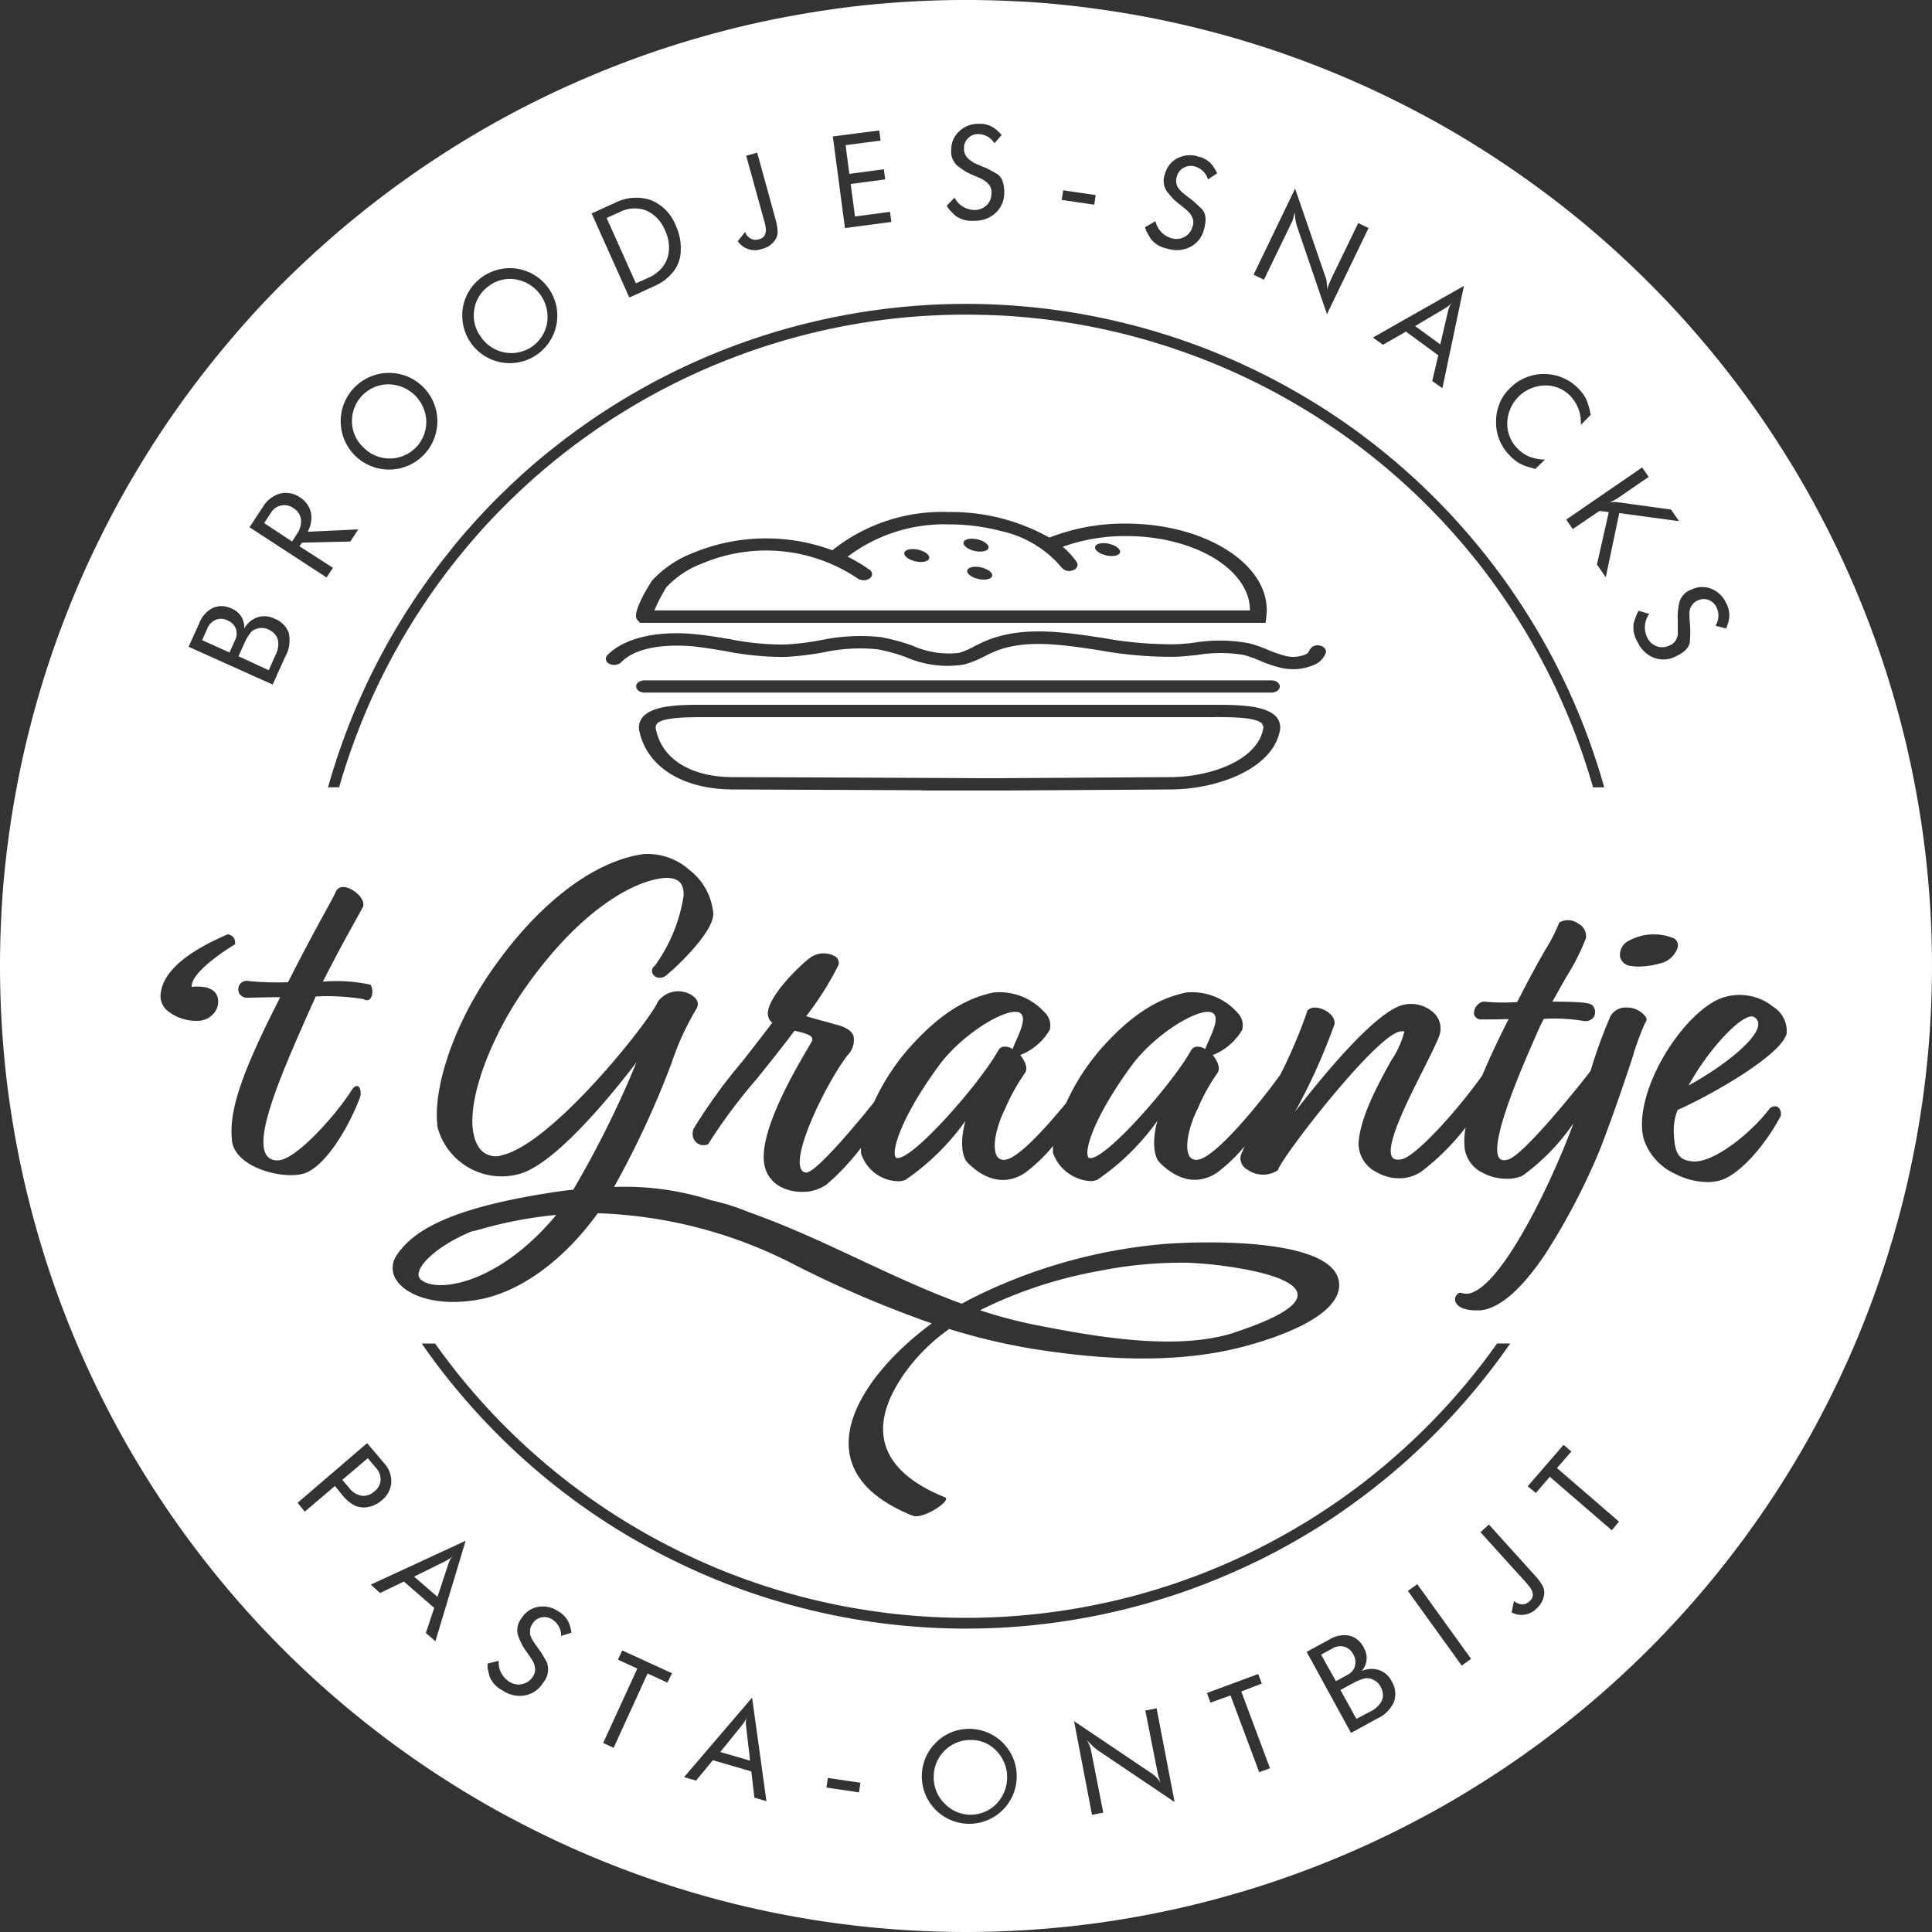 <svg xmlns="http://www.w3.org/2000/svg" xmlns:xlink="http://www.w3.org/1999/xlink" width="126.346" height="126.346" viewBox="0 0 126.346 126.346"><rect x="0" y="0" width="126.346" height="126.346" fill="#333333" stroke="none"/><defs><clipPath id="a"><rect width="126.346" height="126.346" fill="none"/></clipPath></defs><g clip-path="url(#a)"><path d="M259.713,476.864a2.5,2.5,0,0,0-.527-.788,2.28,2.28,0,0,0-1.7-.685,2.4,2.4,0,0,0-2.375,2.459l0,.014a2.385,2.385,0,0,0,.746,1.722,2.346,2.346,0,0,0,3.388-.056,2.5,2.5,0,0,0,.471-2.666" transform="translate(-194.047 -361.604)" fill="#fff"/><path d="M198.477,469.332a1.516,1.516,0,0,1,0-.291,1.824,1.824,0,0,1,.075-.352,1.563,1.563,0,0,1-.117.319,1.772,1.772,0,0,1-.174.258l-.15.192-1.314,1.624,1.948.568-.239-2.074Z" transform="translate(-149.693 -356.507)" fill="#fff"/><path d="M217.729,148.911c0-2.68-3.632-4.862-8.1-4.862a12.071,12.071,0,0,0-4.144.7,5.027,5.027,0,0,1,.91.995c.136.2.028.441-.244.545a.7.7,0,0,1-.244.042.605.605,0,0,1-.493-.225,7.169,7.169,0,0,0-3.937-2.379,13.283,13.283,0,0,0-3.388-.441,10.483,10.483,0,0,0-6.674,2.112,10.246,10.246,0,0,1,1.436.854.321.321,0,0,1,.068.053.344.344,0,0,1,.052.069.328.328,0,0,1,.033.079.335.335,0,0,1,0,.17.332.332,0,0,1-.033.079.342.342,0,0,1-.052.068.331.331,0,0,1-.068.053.694.694,0,0,1-.774,0,10.724,10.724,0,0,0-10.17-.981,6.166,6.166,0,0,0-2.346,1.558,12.3,12.3,0,0,0-.784,1.511h38.952ZM196.755,145.5a.222.222,0,0,1-.094.132.546.546,0,0,1-.2.085,1.16,1.16,0,0,1-.283.025,1.666,1.666,0,0,1-.319-.039,1.693,1.693,0,0,1-.306-.1,1.162,1.162,0,0,1-.247-.14.547.547,0,0,1-.15-.162.207.207,0,0,1,.063-.291.553.553,0,0,1,.2-.085,1.17,1.17,0,0,1,.283-.025,1.739,1.739,0,0,1,.625.136,1.161,1.161,0,0,1,.247.14.55.55,0,0,1,.15.162.222.222,0,0,1,.03.159m2.275-.875a.207.207,0,0,1,.063-.291.546.546,0,0,1,.2-.085,1.161,1.161,0,0,1,.283-.025,1.667,1.667,0,0,1,.319.039,1.686,1.686,0,0,1,.306.1,1.162,1.162,0,0,1,.247.14.541.541,0,0,1,.15.162.206.206,0,0,1-.063.291.553.553,0,0,1-.2.085,1.171,1.171,0,0,1-.283.025,1.688,1.688,0,0,1-.319-.039,1.666,1.666,0,0,1-.306-.1,1.163,1.163,0,0,1-.247-.14.55.55,0,0,1-.15-.162m1.841,2.031a.222.222,0,0,1-.094.132.55.55,0,0,1-.2.085,1.16,1.16,0,0,1-.283.025,1.74,1.74,0,0,1-.625-.136,1.151,1.151,0,0,1-.247-.14.544.544,0,0,1-.15-.162.206.206,0,0,1,.063-.291.553.553,0,0,1,.2-.085,1.171,1.171,0,0,1,.283-.025,1.689,1.689,0,0,1,.319.039,1.666,1.666,0,0,1,.306.1,1.153,1.153,0,0,1,.247.14.55.55,0,0,1,.15.162.222.222,0,0,1,.03.159m8.364-1.544a.223.223,0,0,1-.094.132.546.546,0,0,1-.2.085,1.151,1.151,0,0,1-.283.025,1.685,1.685,0,0,1-.319-.039,1.707,1.707,0,0,1-.306-.1,1.162,1.162,0,0,1-.247-.14.543.543,0,0,1-.15-.162.206.206,0,0,1,.063-.291.547.547,0,0,1,.2-.085,1.171,1.171,0,0,1,.283-.025,1.706,1.706,0,0,1,.319.039,1.662,1.662,0,0,1,.306.1,1.181,1.181,0,0,1,.247.14.553.553,0,0,1,.15.162.224.224,0,0,1,.03.159" transform="translate(-135.986 -108.992)" fill="#fff"/><path d="M363.148,451.076a.958.958,0,0,0-.117-.765.94.94,0,0,0-.591-.493,1.04,1.04,0,0,0-.807.141l-.7.38.971,1.736.779-.427a.9.9,0,0,0,.469-.573" transform="translate(-274.539 -342.132)" fill="#fff"/><path d="M95.191,398.4l-1.666,1.417.441.516a1.314,1.314,0,0,0,.817.521,1.02,1.02,0,0,0,.845-.291,1,1,0,0,0,.4-.737,1.1,1.1,0,0,0-.314-.807Z" transform="translate(-71.139 -303.039)" fill="#fff"/><path d="M117.812,333.027c-2.037.849-3.3,1.99-3.445,2.675a.469.469,0,0,0,.178.512c1.1.845,4.965.221,8.612-4.031a1.465,1.465,0,0,0,.183-.235,27.538,27.538,0,0,0-5.129.99,3.21,3.21,0,0,1-.4.089" transform="translate(-86.979 -252.495)" fill="#fff"/><path d="M115.315,425.553l.08-.235a2.013,2.013,0,0,1,.117-.263,1.869,1.869,0,0,1,.221-.286,2.242,2.242,0,0,1-.244.239,2,2,0,0,1-.267.159l-.216.113-1.872.924,1.53,1.328Z" transform="translate(-86.054 -323.099)" fill="#fff"/><path d="M67.745,172.4a.887.887,0,0,0-.207-.432,1.191,1.191,0,0,0-.422-.31,1.019,1.019,0,0,0-.69-.07.854.854,0,0,0-.535.347,3.4,3.4,0,0,0-.356.629l-.38.845,1.98.915.413-.939a1.587,1.587,0,0,0,.2-.985" transform="translate(-49.559 -130.491)" fill="#fff"/><path d="M74.418,138.529a1.021,1.021,0,0,0-.334-.316,1.018,1.018,0,0,0-1.354.151,1.029,1.029,0,0,0-.124.173l-.432.657L74,140.4l.3-.469a1.416,1.416,0,0,0,.281-.976,1.018,1.018,0,0,0-.163-.43" transform="translate(-54.899 -104.986)" fill="#fff"/><path d="M56.9,169.17a.939.939,0,0,0-.765-.033,1.045,1.045,0,0,0-.563.6l-.324.732,1.788.807.366-.812a.939.939,0,0,0,.047-.751.967.967,0,0,0-.549-.54" transform="translate(-42.027 -128.603)" fill="#fff"/><path d="M96.929,109.15a2.394,2.394,0,0,0,4.083-1.779A2.5,2.5,0,0,0,98.5,105a2.389,2.389,0,0,0-2.347,2.459,2.346,2.346,0,0,0,.779,1.694" transform="translate(-73.135 -79.865)" fill="#fff"/><path d="M284.368,349.573c10-3.285-.892-4.547-3.135-4.571a27.334,27.334,0,0,0-5.674.535,28.7,28.7,0,0,0-7.8,2.572,30.324,30.324,0,0,0,3.647.967c3.75.737,9.179,1.727,12.967.5" transform="translate(-203.667 -262.424)" fill="#fff"/><path d="M465.612,277.743a.3.3,0,0,0-.136-.028.673.673,0,0,0-.178.028c-.938.291-2.816,2.417-3.942,4.486,2.281-1.253,4.557-3.041,4.557-4.017a.507.507,0,0,0-.3-.469" transform="translate(-350.928 -211.243)" fill="#fff"/><path d="M168.423,61.505a2.371,2.371,0,0,0,1-.756,1.938,1.938,0,0,0,.39-1.084,2.554,2.554,0,0,0-.239-1.248,2.406,2.406,0,0,0-1.239-1.328,2.135,2.135,0,0,0-1.741.1l-.854.385,1.915,4.275Z" transform="translate(-126.069 -43.32)" fill="#fff"/><path d="M304.159,278.744a.859.859,0,0,1,.624.15c.051-.155.136-.347.235-.563.286-.657.7-1.553.235-1.812a.644.644,0,0,0-.3-.061c-1.079,0-3.647,1.652-5.026,3.567-2.309,3.158-3.036,5.345-2.816,5.89.028.1.075.1.108.1v0c.986.2,5.425-4.862,6.636-7.035a.45.45,0,0,1,.31-.235" transform="translate(-225.963 -210.286)" fill="#fff"/><path d="M126.269,60.074q-.076-1.549-.228-3.092t-.38-3.077q-.228-1.534-.53-3.055t-.679-3.025q-.377-1.5-.827-2.988t-.973-2.944q-.522-1.46-1.116-2.893t-1.257-2.835q-.663-1.4-1.394-2.77t-1.528-2.7q-.8-1.33-1.659-2.62t-1.785-2.535q-.924-1.245-1.908-2.444t-2.025-2.348q-1.041-1.149-2.138-2.246T105.6,16.366q-1.149-1.042-2.348-2.025T100.8,12.433q-1.246-.924-2.535-1.785T95.65,8.988q-1.33-.8-2.7-1.528t-2.77-1.394q-1.4-.663-2.835-1.257T84.455,3.694q-1.46-.522-2.944-.973t-2.988-.827q-1.5-.377-3.025-.679T72.442.685Q70.908.457,69.365.3T66.273.077Q64.723,0,63.173,0t-3.1.076Q58.524.153,56.981.3T53.9.685q-1.534.228-3.055.53t-3.025.679q-1.5.377-2.988.827t-2.944.973Q40.43,4.216,39,4.81T36.163,6.066q-1.4.663-2.77,1.394T30.7,8.988q-1.33.8-2.619,1.659t-2.535,1.785Q24.3,13.357,23.1,14.34t-2.348,2.025Q19.6,17.407,18.5,18.5t-2.138,2.246Q15.323,21.9,14.339,23.1t-1.908,2.444q-.924,1.246-1.785,2.535T8.988,30.7q-.8,1.33-1.529,2.7t-1.394,2.77Q5.4,37.566,4.809,39T3.693,41.891q-.522,1.46-.972,2.944t-.827,2.988q-.377,1.5-.679,3.025T.684,53.9Q.456,55.438.3,56.982T.076,60.074Q0,61.623,0,63.174t.076,3.1Q.152,67.823.3,69.366t.379,3.077q.228,1.534.53,3.055t.679,3.025q.377,1.5.827,2.988t.972,2.944q.522,1.46,1.116,2.893t1.257,2.835q.663,1.4,1.394,2.77t1.529,2.7q.8,1.33,1.659,2.619t1.785,2.535q.924,1.245,1.908,2.444t2.025,2.348q1.042,1.149,2.138,2.246t2.246,2.138q1.149,1.042,2.348,2.025t2.444,1.908q1.246.924,2.535,1.785t2.619,1.659q1.33.8,2.7,1.528t2.77,1.394q1.4.663,2.835,1.257t2.893,1.116q1.46.522,2.944.972t2.988.827q1.5.377,3.025.679t3.055.53q1.534.227,3.077.379t3.092.228q1.549.076,3.1.076t3.1-.076q1.549-.076,3.092-.228t3.077-.379q1.534-.228,3.055-.53t3.025-.68q1.5-.377,2.988-.827t2.944-.972q1.46-.522,2.893-1.116t2.835-1.257q1.4-.663,2.77-1.394t2.7-1.528q1.33-.8,2.619-1.659t2.535-1.785q1.245-.924,2.444-1.908t2.348-2.025q1.149-1.042,2.246-2.138t2.138-2.246q1.042-1.149,2.025-2.348t1.908-2.444q.924-1.246,1.785-2.535t1.659-2.619q.8-1.33,1.529-2.7t1.394-2.77q.663-1.4,1.257-2.835t1.116-2.893q.522-1.46.973-2.944t.827-2.988q.377-1.5.679-3.025t.53-3.055q.228-1.534.38-3.077t.228-3.092q.076-1.549.076-3.1t-.076-3.1m-16.16-21.195a1.208,1.208,0,0,1,.5-.315A1.571,1.571,0,0,1,111.9,38.5a1.766,1.766,0,0,1,.981.939,1.664,1.664,0,0,1,.2.995,2.8,2.8,0,0,1-.2.666l-.69-.178a1.24,1.24,0,0,0,.075-1.173.933.933,0,0,0-.54-.516.9.9,0,0,0-.732.052.861.861,0,0,0-.4.38.527.527,0,0,0-.066.136,1.488,1.488,0,0,0-.042.2,1.406,1.406,0,0,0,0,.258,3.513,3.513,0,0,0,.023.441c.023.2.023.357.028.469s0,.357-.023.751-.324.732-.939,1.014a1.73,1.73,0,0,1-1.408.084,1.967,1.967,0,0,1-1.079-1.042,1.828,1.828,0,0,1-.249-1.23c.094-.291.155-.469.192-.549a2.19,2.19,0,0,1,.131-.253l.69.206a1.514,1.514,0,0,0-.187.35,1.509,1.509,0,0,0,.042,1.162,1.1,1.1,0,0,0,.629.6,1.054,1.054,0,0,0,.849-.052.8.8,0,0,0,.436-.389,1.5,1.5,0,0,0,.1-.305,2.015,2.015,0,0,0,0-.235v-.765a2.768,2.768,0,0,1,0-.436,5.651,5.651,0,0,1,.1-.685,1.209,1.209,0,0,1,.292-.511m-.391,23.046a1.549,1.549,0,0,1-.976,1.023,5.725,5.725,0,0,1-1.586.258,3.134,3.134,0,0,1-.516-.042.783.783,0,0,1-.7-.61,1.023,1.023,0,0,1,.568-1.033,3.425,3.425,0,0,1,2.99-.146.554.554,0,0,1,.221.549m-2.332-31.359.427.619-1.995,1.37a2.96,2.96,0,0,1-.577.3,2.741,2.741,0,0,1,.319-.028,1.612,1.612,0,0,1,.3.023l3.412.469.526.76-3.909-.53-.882,4.2-.577-.835.774-3.426-.605-.08-1.75,1.187-.427-.619Zm-9.318-4.211a2.964,2.964,0,0,1,.7-1,3.136,3.136,0,0,1,4.477.08,2.724,2.724,0,0,1,.469.638,4.357,4.357,0,0,1,.282.939l.028.113-.647.657a2.521,2.521,0,0,0-.676-1.877,2.219,2.219,0,0,0-1.661-.7,2.511,2.511,0,0,0-2.473,2.407,2.268,2.268,0,0,0,.667,1.713,2.19,2.19,0,0,0,.774.535,3.013,3.013,0,0,0,1.023.192l-.638.615-.1-.037-.357-.1a2.461,2.461,0,0,1-1.192-.732,3.046,3.046,0,0,1-.911-2.248,2.967,2.967,0,0,1,.242-1.193m-2.345-7.663-1.408,6.688-.666-.469.4-1.68-2.117-1.549-1.5.859-.662-.469ZM84.695,12.334l1.985,5.777a1.693,1.693,0,0,1,.084.319.679.679,0,0,0,.023.23,2.767,2.767,0,0,1,0,.282,4.15,4.15,0,0,1,.141-.4c.052-.136.113-.272.178-.408l1.718-3.548.676.328-2.722,5.632-1.976-5.8-.075-.315-.075-.577a2.481,2.481,0,0,1-.136.6l-.127.263-1.732,3.576-.676-.329Zm-9.133,2.131a1.517,1.517,0,0,0,1.032,1.112,1.127,1.127,0,0,0,.868-.08,1.051,1.051,0,0,0,.521-.666.8.8,0,0,0,0-.587,1.874,1.874,0,0,0-.159-.281l-.164-.169c-.075-.07-.159-.146-.253-.221l-.338-.267a3.628,3.628,0,0,1-.329-.286,6.608,6.608,0,0,1-.446-.526,1.247,1.247,0,0,1-.1-1.145,1.576,1.576,0,0,1,.812-1,1.749,1.749,0,0,1,1.347-.113,1.618,1.618,0,0,1,.878.507,2.9,2.9,0,0,1,.366.591l-.6.4a1.229,1.229,0,0,0-.821-.835.954.954,0,0,0-.746.061.9.9,0,0,0-.469.586.825.825,0,0,0,0,.549.611.611,0,0,0,.061.141,1.412,1.412,0,0,0,.117.164,2.258,2.258,0,0,0,.183.188c.07.066.188.155.347.277l.366.281c.08.071.263.239.545.512s.333.732.15,1.366a1.727,1.727,0,0,1-.887,1.122,1.952,1.952,0,0,1-1.492.118,1.822,1.822,0,0,1-1.089-.634,5.268,5.268,0,0,1-.282-.5c-.033-.075-.066-.164-.1-.268Zm-6.035-2.018,2.126.31-.089.629-2.131-.31Zm-4.848-.357a1.734,1.734,0,0,0-.225-.23l-.2-.127c-.089-.047-.192-.1-.305-.145l-.394-.169a3.794,3.794,0,0,1-.389-.192,5.585,5.585,0,0,1-.568-.394,1.253,1.253,0,0,1-.389-1.079,1.581,1.581,0,0,1,.54-1.183A1.756,1.756,0,0,1,64.013,8.1a1.6,1.6,0,0,1,.981.263,2.523,2.523,0,0,1,.507.469l-.469.54a1.239,1.239,0,0,0-1.009-.6.9.9,0,0,0-.7.253.895.895,0,0,0-.281.68.844.844,0,0,0,.155.53.9.9,0,0,0,.094.117,1.889,1.889,0,0,0,.159.127,1.606,1.606,0,0,0,.239.169c.084.042.221.1.4.178l.427.178c.094.042.314.16.657.352s.511.62.5,1.281a1.764,1.764,0,0,1-.577,1.3,1.966,1.966,0,0,1-1.408.5,1.807,1.807,0,0,1-1.215-.333c-.216-.207-.352-.347-.4-.408a2.783,2.783,0,0,1-.164-.235l.511-.535a1.512,1.512,0,0,0,1.272.807,1.121,1.121,0,0,0,.817-.3,1.045,1.045,0,0,0,.328-.784.789.789,0,0,0-.15-.563M57.5,8.533l.089.662-2.29.3.244,1.877,2.257-.3.089.662-2.257.3.282,2.126,2.29-.305.089.662-3.036.4-.793-5.993Zm-8.771,6.636a.793.793,0,0,0,.361.432.627.627,0,0,0,.516.051.53.53,0,0,0,.408-.281.792.792,0,0,0,.071-.385,3.1,3.1,0,0,0-.113-.554L48.8,10.185l.718-.2,1.22,4.435a3.435,3.435,0,0,1,.117.709.953.953,0,0,1-.258.685,1.411,1.411,0,0,1-.775.469,1.351,1.351,0,0,1-1.572-.507Zm-8.513-1.9a3.028,3.028,0,0,1,2.346-.183,2.929,2.929,0,0,1,1.629,1.666,3.4,3.4,0,0,1,.324,1.661,2.228,2.228,0,0,1-.413,1.262,3.415,3.415,0,0,1-.647.657,4.14,4.14,0,0,1-.746.418l-1.553.709-2.464-5.5Zm-9.986,7.194a3.165,3.165,0,0,1,.041-.352A3.107,3.107,0,0,1,31.9,17.892a3.118,3.118,0,0,1,.661-.254,3.123,3.123,0,0,1,.348-.069,3.065,3.065,0,0,1,.354-.029,3.124,3.124,0,0,1,.354.011,3.119,3.119,0,0,1,1.336.44,3.128,3.128,0,0,1,.292.2,3.107,3.107,0,0,1,.506.5,3.137,3.137,0,0,1,.207.287,3.182,3.182,0,0,1,.173.309,3.1,3.1,0,0,1,.137.327,3.044,3.044,0,0,1,.1.341,3.1,3.1,0,0,1,.078.7,3.016,3.016,0,0,1-.022.354,3.145,3.145,0,0,1-.062.349,3.107,3.107,0,0,1-1.742,2.115,3.1,3.1,0,0,1-1.025.266,3.1,3.1,0,0,1-.708-.022,3.1,3.1,0,0,1-.684-.182,3.056,3.056,0,0,1-.322-.148,3.1,3.1,0,0,1-.584-.4,3.111,3.111,0,0,1-.942-1.474,3.108,3.108,0,0,1-.118-1.052m.349,14.18q.579-.66,1.184-1.3T33,32.1q.63-.611,1.285-1.2t1.333-1.144Q36.3,29.2,37,28.669t1.421-1.032q.721-.5,1.461-.973t1.5-.913q.759-.442,1.536-.852t1.569-.789q.792-.379,1.6-.725t1.628-.66q.821-.313,1.653-.593t1.675-.525q.843-.246,1.7-.457t1.713-.388q.861-.177,1.727-.319t1.738-.248q.872-.106,1.747-.178t1.753-.107q.877-.036,1.756-.036t1.756.036q.877.036,1.753.107t1.747.178q.872.107,1.739.248t1.727.319q.86.177,1.713.388t1.7.457q.843.246,1.676.525t1.653.593q.82.313,1.628.66t1.6.725q.793.378,1.569.789t1.536.852q.759.441,1.5.913t1.462.973q.721.5,1.421,1.032t1.378,1.089q.678.558,1.333,1.144t1.285,1.2q.631.611,1.236,1.248t1.184,1.3q.579.66,1.131,1.343t1.075,1.388q.524.7,1.018,1.431t.96,1.471q.465.745.9,1.508t.838,1.544q.4.78.774,1.576t.71,1.606q.339.81.644,1.634t.577,1.658q.272.835.51,1.681h-.732q-.237-.828-.507-1.646t-.573-1.624q-.3-.806-.638-1.6t-.7-1.572q-.367-.779-.765-1.542t-.827-1.51q-.428-.747-.887-1.476t-.946-1.439q-.487-.71-1-1.4t-1.059-1.358q-.543-.668-1.113-1.314t-1.165-1.268q-.6-.622-1.215-1.22t-1.263-1.17q-.643-.572-1.309-1.118t-1.354-1.064q-.688-.518-1.4-1.009t-1.435-.951q-.727-.461-1.472-.893t-1.507-.832q-.762-.4-1.54-.771T79.924,24q-.792-.338-1.6-.644t-1.621-.579q-.816-.274-1.643-.514T73.4,21.817q-.836-.206-1.68-.379t-1.693-.311q-.85-.139-1.7-.242t-1.713-.174q-.858-.07-1.719-.1t-1.721-.035q-.861,0-1.721.035t-1.719.1q-.858.069-1.713.174t-1.7.242q-.85.139-1.693.311t-1.679.379q-.836.207-1.663.447t-1.643.514q-.817.273-1.621.579t-1.6.644q-.792.339-1.569.708t-1.54.771q-.762.4-1.507.832t-1.472.893q-.727.461-1.435.951t-1.4,1.009q-.688.518-1.354,1.064t-1.31,1.118q-.643.572-1.263,1.17t-1.215,1.22q-.6.622-1.165,1.268T30.08,36.319q-.543.668-1.059,1.358t-1,1.4q-.487.71-.946,1.439t-.887,1.476q-.428.747-.826,1.51t-.765,1.542q-.367.779-.7,1.572t-.638,1.6q-.3.806-.573,1.624t-.507,1.646h-.727q.238-.846.51-1.681t.577-1.658q.305-.824.644-1.634t.71-1.606q.371-.8.774-1.576t.837-1.544q.434-.763.9-1.508t.96-1.471q.495-.726,1.018-1.431t1.076-1.388Q30,35.3,30.583,34.642M47.958,51.629c-3.285,0-5.632-1.455-6.143-3.8a1.052,1.052,0,0,1,.366-1.079c.788-.671,2.52-.662,4.05-.657H79.275c1.53,0,3.262,0,4.05.657a1.051,1.051,0,0,1,.366,1.079c-.512,2.468-4.087,3.8-7.194,3.8,0,0-4.515.033-10.71.066H60.268V51.68Zm-4.186,5.787c-1.5-.089-5.439,1.37-9.663,7.537-2.314,3.4-4.069,8.217-2.783,10.095a1.314,1.314,0,0,0,1.525.493c3.355-.8,9.7-8.861,10.165-10.024a1.645,1.645,0,0,1,2.163-.469c.413.225.559.573.38.9a17.374,17.374,0,0,0-1.619,3.515,59.7,59.7,0,0,1-3.783,8.161,18.466,18.466,0,0,1,6.345.868,14.4,14.4,0,0,1,2.454.775c4.857,1.708,9.184,4.261,13.943,5.993.188-.1.371-.207.554-.3a34.546,34.546,0,0,1,12.5-3.59c2.009-.188,11.568-.573,11.625,2.647.023,2.2-4.524,3.576-6.054,3.994-4.482,1.23-9.489.92-14.028.192a40.18,40.18,0,0,1-5.42-1.291A12.2,12.2,0,0,0,59.09,89.9c-2.623,3.8-1.215,6.443,2.708,8.02.479.192-1.431,1.474-2.121,1.2-7.509-3.018-3.52-9.062,1.258-12.573a72.508,72.508,0,0,1-8.861-3.778,30.032,30.032,0,0,0-12.986-3.426c-2.257,3.135-5.2,5.256-7.978,5.678a9.179,9.179,0,0,1-1.473.122c-1.891,0-3.187-.643-3.7-1.408a1.409,1.409,0,0,1-.033-1.582c1.258-2.013,4.458-3.3,10.39-4.2.38-.056.784-.113,1.192-.146a65.7,65.7,0,0,0,4.144-8.344c-1.37,1.8-5.2,6.608-7.649,7.307q-.205.057-.415.095t-.422.054q-.213.016-.426.012t-.425-.03q-.212-.025-.42-.071t-.411-.112q-.2-.066-.4-.152t-.381-.19q-.186-.1-.36-.226t-.337-.26q-.162-.139-.309-.292t-.28-.321q-.132-.168-.247-.347t-.211-.37q-.1-.19-.174-.388t-.135-.4c-.329-2.009.61-6.04,3.426-10.17,3.064-4.458,6.72-7.274,10.005-7.744a4.1,4.1,0,0,1,3.022,1.032,4.022,4.022,0,0,1,1.563,2.839c.066,1.2-2.478,3.586-3.027,4.013a.643.643,0,0,1-.652.174.469.469,0,0,1-.324-.371.408.408,0,0,1,.188-.394,10.531,10.531,0,0,0,1.877-4.571c.023-.742-.272-1.107-.939-1.159M41.6,44.894c0-.225.244-.4.549-.4H83.146c.3,0,.549.183.549.4s-.244.4-.549.4H42.153c-.305,0-.549-.178-.549-.4M82.4,43.21a8.311,8.311,0,0,0-1.051-.375,9.14,9.14,0,0,0-3.051,0c-.469.047-.967.1-1.455.117a26.115,26.115,0,0,1-4.951-.427c-2.544-.385-4.942-.746-6.96.131-.183.08-.361.169-.535.258a6.392,6.392,0,0,1-1.375.549,6.821,6.821,0,0,1-3.806-.5,11.513,11.513,0,0,0-1.835-.5,11.249,11.249,0,0,0-3.524.2,19.864,19.864,0,0,1-2.515.3,19.665,19.665,0,0,1-3.9-.38c-.657-.113-1.338-.225-2-.3-.817-.084-3.567-.268-4.824,1.032a.675.675,0,0,1-.765.094.329.329,0,0,1-.077-.038.337.337,0,0,1-.065-.056.332.332,0,0,1-.049-.071.336.336,0,0,1-.03-.08.343.343,0,0,1,0-.17.337.337,0,0,1,.033-.079.334.334,0,0,1,.052-.068C40.81,41.722,43,41.21,45.593,41.487c.709.075,1.408.192,2.088.305a18.075,18.075,0,0,0,3.609.361,18.015,18.015,0,0,0,2.346-.277,12.5,12.5,0,0,1,3.989-.207,13.6,13.6,0,0,1,2.055.558A5.78,5.78,0,0,0,62.7,42.7a4.968,4.968,0,0,0,1.089-.469c.2-.094.39-.192.591-.281,2.384-1.037,5.106-.629,7.744-.23a24.857,24.857,0,0,0,4.67.413,12.248,12.248,0,0,0,1.366-.113,10.316,10.316,0,0,1,3.553.056,8.8,8.8,0,0,1,1.23.432,7.348,7.348,0,0,0,1.173.4,2.107,2.107,0,0,0,1.206-.089.489.489,0,0,0,.314-.291.573.573,0,0,1,.271-.271.571.571,0,0,1,.381-.039c.3.051.469.267.418.469a1.356,1.356,0,0,1-.821.812,3.3,3.3,0,0,1-1.314.263,3.5,3.5,0,0,1-.77-.08A8.428,8.428,0,0,1,82.4,43.21M42.636,37.977a7.125,7.125,0,0,1,2.708-1.826,12.475,12.475,0,0,1,9.09-.164,11.5,11.5,0,0,1,7.621-2.5,13.09,13.09,0,0,1,6.57,1.671,13.4,13.4,0,0,1,5.017-.915c5.059,0,9.2,2.544,9.2,5.655a3.66,3.66,0,0,1-.033.469l-.047.366H41.848l-.192-.225c-.366-.493.981-2.53.981-2.53M22.324,27.021a3.161,3.161,0,1,1-.043.617,3.148,3.148,0,0,1,.043-.617m-5.133,6.132a1.935,1.935,0,0,1,1.117-.873,1.582,1.582,0,0,1,1.3.244,1.606,1.606,0,0,1,.723.985,1.819,1.819,0,0,1-.216,1.267l3.313-.155-.516.793-3.168.075-.16.235,2.187,1.408-.413.634-5.04-3.285Zm-4.153,7.593a1.8,1.8,0,0,1,.9-.995,1.407,1.407,0,0,1,1.2.047,1.3,1.3,0,0,1,.831,1.314,1.612,1.612,0,0,1,.877-.746,1.471,1.471,0,0,1,1.1.094,1.558,1.558,0,0,1,.939.939,2.193,2.193,0,0,1-.253,1.591l-.8,1.779-5.5-2.473Zm1.15,24.347a1.136,1.136,0,0,1-.1,1.033,1.38,1.38,0,0,1-1.15.634H12.8a2.964,2.964,0,0,1-1.905-.709,1.233,1.233,0,0,1-.394-1.009c.112-1.389,1.534-2.689,4.224-3.867l.15-.066h.028a.511.511,0,0,1,.2.059.517.517,0,0,1,.269.528v.056l-.052.033c-1.37.84-2.872,2.041-2.778,2.755.324-.038,1.361-.1,1.642.554m.99,9.508c-.22-1.863.545-4.3,3.154-9.386-1.084,0-1.933.033-2.168.033a.554.554,0,1,1,.136-1.084,19.8,19.8,0,0,0,2.539.07c1.966-3.862,2.778-5.162,3.116-5.894.375-.939,2.135.338,1.765,1.014s-1.511,2.675-2.6,4.843a10.488,10.488,0,0,1,3.116.2c.235.338.136,1.286-.469.939a14.779,14.779,0,0,0-3.116-.169l-.577,1.286c-1.835,4.177-4.172,9.433-1.915,9.433,1.183,0,3.83-2.98,4.876-4.642.338-.469.61-.136.545.408-.207.709-1.727,4.167-3.492,5.012-1.22.577-4.693-.2-4.914-2.065m8.006,23.845a2.17,2.17,0,0,1-.376-.249,3.274,3.274,0,0,1-.4-.4l-.493-.62-1.976,1.68-.469-.577,4.547-3.9,1.112,1.309a1.765,1.765,0,0,1,.469,1.272,1.639,1.639,0,0,1-.634,1.164,1.846,1.846,0,0,1-.882.432,1.478,1.478,0,0,1-.9-.108m5.3,8.884-.624-.54.545-1.642-1.981-1.722-1.553.751-.61-.549,6.2-2.867Zm8.222-.343a1.24,1.24,0,0,0-.554-1.065.935.935,0,0,0-.732-.15.911.911,0,0,0-.6.432.831.831,0,0,0-.141.535.63.63,0,0,0,0,.15,1.879,1.879,0,0,0,.066.192,2.322,2.322,0,0,0,.122.23q.075.117.253.366l.268.371q.089.131.38.648a1.337,1.337,0,0,1-.244,1.352,1.756,1.756,0,0,1-1.169.821,1.952,1.952,0,0,1-1.469-.315,1.778,1.778,0,0,1-.859-.915c-.075-.291-.117-.469-.131-.563a1.87,1.87,0,0,1,0-.281l.727-.188a1.5,1.5,0,0,0,.671,1.356,1.111,1.111,0,0,0,.854.174,1.072,1.072,0,0,0,.69-.469.792.792,0,0,0,.164-.559,1.446,1.446,0,0,0-.07-.314,2.341,2.341,0,0,0-.108-.211c-.052-.089-.113-.183-.183-.286l-.249-.352a3.5,3.5,0,0,1-.23-.366,6.615,6.615,0,0,1-.277-.634,1.235,1.235,0,0,1,.235-1.122,1.572,1.572,0,0,1,1.061-.737,1.768,1.768,0,0,1,1.323.277,1.627,1.627,0,0,1,.695.737,2.592,2.592,0,0,1,.183.671Zm6.955,3.05-1.3-.6L40.13,114.3l-.685-.314,2.234-4.867-1.267-.582.277-.605,3.257,1.492Zm5.683,7.523-.2-1.718-2.515-.732-1.1,1.333-.784-.225,4.449-5.2.939,6.772Zm6.842-.347-2.131-.315.094-.629,2.126.314Zm10.282-.6a3.1,3.1,0,0,1-1.25,2.066,3.181,3.181,0,0,1-.3.191,3.123,3.123,0,0,1-.318.156,3.176,3.176,0,0,1-.334.118,3.054,3.054,0,0,1-.345.08,3.1,3.1,0,0,1-.352.04,3.065,3.065,0,0,1-.354,0,3.1,3.1,0,0,1-1.03-.241,3.029,3.029,0,0,1-.318-.157,3.1,3.1,0,0,1-.818-.67,3.1,3.1,0,0,1-.744-2.3,3.1,3.1,0,0,1,.27-1.023,3.1,3.1,0,0,1,.6-.873,3.045,3.045,0,0,1,2.229-.939,3.114,3.114,0,0,1,.353.021,3.086,3.086,0,0,1,.688.162,3.046,3.046,0,0,1,.326.138,3.1,3.1,0,0,1,.594.383,3.05,3.05,0,0,1,.26.24,3.108,3.108,0,0,1,.724,1.2,3.1,3.1,0,0,1,.118,1.4m5.271-2.187-.244-.207-.408-.413a2.34,2.34,0,0,1,.249.554l.056.286.77,3.9-.737.146-1.173-6.125,5.064,3.407a1.59,1.59,0,0,1,.258.207c.07.066.122.122.164.169l.169.225a3.151,3.151,0,0,1-.131-.4,4.255,4.255,0,0,1-.1-.437l-.765-3.867.737-.146,1.178,6.129ZM82.349,115.9l-1.877-5.021-1.314.469-.23-.629,3.355-1.244.235.624-1.342.521,1.877,5.017Zm8.823-4.623a2.191,2.191,0,0,1-1.107,1.112l-1.713.939-2.9-5.3,1.492-.812a1.821,1.821,0,0,1,1.291-.249,1.407,1.407,0,0,1,.939.765,1.29,1.29,0,0,1-.127,1.549,1.608,1.608,0,0,1,1.145-.061,1.464,1.464,0,0,1,.821.732,1.6,1.6,0,0,1,.155,1.323M89.836,97.321q-1.029.8-2.1,1.546t-2.194,1.416q-1.118.675-2.275,1.281T80.914,102.7q-1.191.535-2.413,1t-2.469.851q-1.247.388-2.516.7t-2.553.547q-1.285.235-2.582.393t-2.6.236q-1.3.079-2.61.079t-2.61-.079q-1.3-.079-2.6-.236t-2.582-.393q-1.285-.235-2.553-.547t-2.516-.7q-1.247-.388-2.469-.851t-2.413-1q-1.191-.535-2.349-1.142T40.8,100.282q-1.119-.675-2.194-1.416t-2.1-1.546q-1.029-.8-2.008-1.67t-1.9-1.788q-.925-.922-1.792-1.9t-1.675-2q-.807-1.027-1.551-2.1h.873q.735,1.035,1.53,2.025t1.648,1.93q.853.941,1.76,1.828t1.866,1.72q.959.832,1.965,1.606t2.057,1.486q1.051.712,2.142,1.361t2.219,1.231q1.128.582,2.288,1.1t2.349.959q1.189.444,2.4.817t2.447.672q1.233.3,2.483.525t2.509.377q1.26.151,2.528.227t2.536.076q1.269,0,2.536-.076t2.527-.227q1.261-.151,2.51-.377t2.483-.525q1.233-.3,2.447-.672t2.4-.817q1.189-.444,2.35-.959t2.288-1.1q1.128-.583,2.219-1.231t2.142-1.361q1.051-.712,2.057-1.486T91.1,95.362q.959-.833,1.866-1.72t1.76-1.828q.853-.94,1.648-1.93t1.53-2.025h.859q-.744,1.074-1.551,2.1t-1.674,2q-.867.977-1.792,1.9t-1.9,1.788q-.979.865-2.008,1.67m5.756,11.61-3.524-4.885.615-.441,3.52,4.885Zm5.359-4.505a1.445,1.445,0,0,1-.469.77,1.357,1.357,0,0,1-1.629.253l.155-.751a.807.807,0,0,0,.521.225.619.619,0,0,0,.469-.183.535.535,0,0,0,.239-.436.75.75,0,0,0-.108-.376,3.377,3.377,0,0,0-.347-.446L96.817,100.2l.554-.5,3.083,3.417a3.206,3.206,0,0,1,.418.577.974.974,0,0,1,.08.732m4.454-4.35-4.055-3.5-.91,1.061-.535-.437,2.347-2.712.507.436-.939,1.084,4.055,3.5Zm-.718-25.047A42.579,42.579,0,0,1,101.064,82c-1.558,2.323-2.99,3.567-4.252,3.693H96.5c-.868,0-1.262-.319-1.338-.615a.469.469,0,0,1,.3-.535h.08a1.014,1.014,0,0,0,.812-.047c2.084-.9,5.04-7.044,6.42-10.7l.122-.333a13.9,13.9,0,0,1-3.332,3.426,2.378,2.378,0,0,1-1.018.2,3.394,3.394,0,0,1-1.591-.394,2.107,2.107,0,0,1-1.164-1.549,4.624,4.624,0,0,1,.056-1.408,15.853,15.853,0,0,1-2.853,2.849,2.536,2.536,0,0,1-1.488.469,2.942,2.942,0,0,1-1.455-.385,2.1,2.1,0,0,1-1.206-1.91c.1-1.7,1.272-3.839,2.131-5.4a6,6,0,0,0,.868-1.915H91.65c-1.488,0-7.72,8.086-8.058,9.025v.038a1.735,1.735,0,0,1-1.985,0,.849.849,0,0,1-.469-.939c.038-.108.127-.324.258-.61a10.633,10.633,0,0,1-1.76,1.694c-1.206.84-2.553.619-3.787-.615-.474-.474-.46-1.7-.155-2.745a15.645,15.645,0,0,1-3.923,3.853,1.133,1.133,0,0,1-.469.094,2.778,2.778,0,0,1-2.436-1.83,2.229,2.229,0,0,1,0-.469,10.768,10.768,0,0,1-1.783,1.722c-1.211.84-2.553.619-3.792-.615-.474-.474-.455-1.7-.155-2.745a15.624,15.624,0,0,1-3.919,3.853,1.153,1.153,0,0,1-.469.094,2.611,2.611,0,0,1-2.44-1.83,2.86,2.86,0,0,1,0-.357,16,16,0,0,1-2.267,2.412,2.754,2.754,0,0,1-1.61.469,3.023,3.023,0,0,1-1.187-.239A2.045,2.045,0,0,1,49.976,76.1c-.324-2.041,1.83-5.8,2.769-7.4l.3-.516a.325.325,0,0,0,.061-.305c-.1-.235-.634-.357-1.15-.469-.6.812-1.525,1.971-2.422,3.093a35.578,35.578,0,0,0-3.2,4.285v.038H46.3a.69.69,0,0,1-.751-.1.788.788,0,0,1-.155-.967,35.251,35.251,0,0,1,3.172-4.365c.676-.863,1.37-1.76,1.943-2.515a.628.628,0,0,1-.258-.366c-.361-1.065,2.084-3.412,2.731-3.881a1.515,1.515,0,0,1,1.652-.075.493.493,0,0,1,.2.549,19.864,19.864,0,0,1-2.112,3.346c.282.094,1.023.3,1.408.4l.38.108c.558.141,1.145.328,1.309.8a1.41,1.41,0,0,1-.408,1.267c-1.323,1.75-3.515,6.171-3.046,7.382a.4.4,0,0,0,.324.272c.507.1,2.666-2.356,4.463-4.594a14.7,14.7,0,0,1,2.389-3.647c2.342-2.6,4.13-3.252,5.43-3.534A3.968,3.968,0,0,1,68.307,66.2a1.164,1.164,0,0,1,.343,1.145,3.86,3.86,0,0,1-1.929,1.652c.319.4.54.892.282,1.215a12.641,12.641,0,0,0-1.253,2.257l-.127.258c-.568,1.272-.732,2.459-.394,2.928a.521.521,0,0,0,.53.183c.831-.108,2.553-1.99,3.961-3.7a14.63,14.63,0,0,1,2.407-3.693c2.342-2.6,4.135-3.252,5.43-3.534A3.949,3.949,0,0,1,80.9,66.2a1.173,1.173,0,0,1,.338,1.145,3.86,3.86,0,0,1-1.929,1.652c.324.4.54.892.281,1.215a12.414,12.414,0,0,0-1.248,2.257l-.127.258c-.573,1.272-.737,2.459-.4,2.928a.516.516,0,0,0,.53.183c1.164-.15,4.12-3.787,5.388-5.566a33.005,33.005,0,0,0,1.746-4.106V66.13c.155-.244.521-.31.962-.15s.892.535.831,1a39.284,39.284,0,0,1-2.581,5.726c1.539-2,5.069-6.364,6.946-6.955a2.192,2.192,0,0,1,2.178.535,1.408,1.408,0,0,1,.277,1.535c-.22.549-.61,1.323-1.056,2.215-1.061,2.1-2.506,4.984-1.971,5.665.108.141.328.174.643.1.854-.206,3.421-2.933,5.228-5.472.446-1.075,1.009-2.276,1.722-3.684-.587.023-1.075.023-1.408.023H96.9a.469.469,0,0,1-.439-.2.468.468,0,0,1-.068-.154.8.8,0,0,1,.587-.812h.066a12.431,12.431,0,0,0,2.173.028c.816-1.6,1.408-2.675,1.877-3.478a10.971,10.971,0,0,0,.854-1.671v-.033l.028-.023a1.127,1.127,0,0,1,1.244.084.91.91,0,0,1,.493.939,14.072,14.072,0,0,1-1.281,2.534c-.282.5-.6,1.056-.91,1.624,1.783,0,2.473.07,2.623.249a.652.652,0,0,1,.108.708.633.633,0,0,1-.619.31h-.038a11.8,11.8,0,0,0-2.637-.141c-.183.338-.352.7-.511,1.084-.864,1.948-3.159,7.19-2.379,8.048.122.127.31.146.591.052.924-.3,3.966-3.984,5.35-5.768a32.231,32.231,0,0,1,1.23-3.412,1.117,1.117,0,0,1,1.1-.746,1.525,1.525,0,0,1,1.31.652.305.305,0,0,1-.056.333,16.63,16.63,0,0,0-.845,2.309c-.5,1.506-1.187,3.567-2.06,5.838m12.155-7.448c-.324,1.4-4.82,3.98-7.138,5.017a3.763,3.763,0,0,0-.249,1.488c.061,1.38.324,1.8,1.263,1.877h.117c1.3,0,3.618-1.788,4.895-3.463a.469.469,0,0,1,.507-.112.544.544,0,0,1,.22.544v.042c-1.051,1.985-2.6,3.684-3.754,4.153a2.85,2.85,0,0,1-1.051.183,4.636,4.636,0,0,1-2.089-.53,3.8,3.8,0,0,1-2.074-2.29c-.737-2.867,2.267-7.884,4.857-9.119a3.5,3.5,0,0,1,3.6.469,1.876,1.876,0,0,1,.892,1.741" transform="translate(0 -0.001)" fill="#fff"/><path d="M251.537,278.744a.864.864,0,0,1,.624.15,5.979,5.979,0,0,1,.23-.563c.291-.657.7-1.553.235-1.812a.627.627,0,0,0-.3-.061c-1.079,0-3.647,1.652-5.026,3.567-2.309,3.158-3.032,5.345-2.816,5.89.033.1.08.1.112.1h.056c1.089,0,5.388-4.909,6.575-7.04a.45.45,0,0,1,.31-.235" transform="translate(-185.938 -210.286)" fill="#fff"/><path d="M388.749,83.1l.061-.235a1.536,1.536,0,0,1,.094-.272,2.028,2.028,0,0,1,.192-.3,1.719,1.719,0,0,1-.221.258,1.776,1.776,0,0,1-.249.183l-.211.127-1.783,1.056,1.647,1.2Z" transform="translate(-294.09 -62.594)" fill="#fff"/><path d="M368.358,458.613a.873.873,0,0,0-.634-.047,3.723,3.723,0,0,0-.666.286l-.817.446,1.042,1.891.882-.469a1.638,1.638,0,0,0,.751-.667.875.875,0,0,0,.1-.469,1.18,1.18,0,0,0-.15-.5,1.015,1.015,0,0,0-.507-.469" transform="translate(-278.58 -348.778)" fill="#fff"/><path d="M200.972,199.925h.521l11.263-.07c2.656,0,5.693-1.094,6.1-3.116a.4.4,0,0,0-.113-.427c-.469-.39-2.051-.385-3.215-.38H182.486c-1.164,0-2.755,0-3.215.38a.4.4,0,0,0-.113.427c.4,1.952,2.3,3.116,5.059,3.116,0,0,9.766.033,16.243.07Z" transform="translate(-136.26 -149.033)" fill="#fff"/><path d="M129.9,80a2.4,2.4,0,0,0,2.5,1.009,2.37,2.37,0,0,0,1.836-1.934,2.5,2.5,0,0,0-.039-.944,2.493,2.493,0,0,0-1.942-1.872,2.282,2.282,0,0,0-1.793.39,2.308,2.308,0,0,0-.99,1.549A2.347,2.347,0,0,0,129.9,80" transform="translate(-98.455 -57.974)" fill="#fff"/></g></svg>